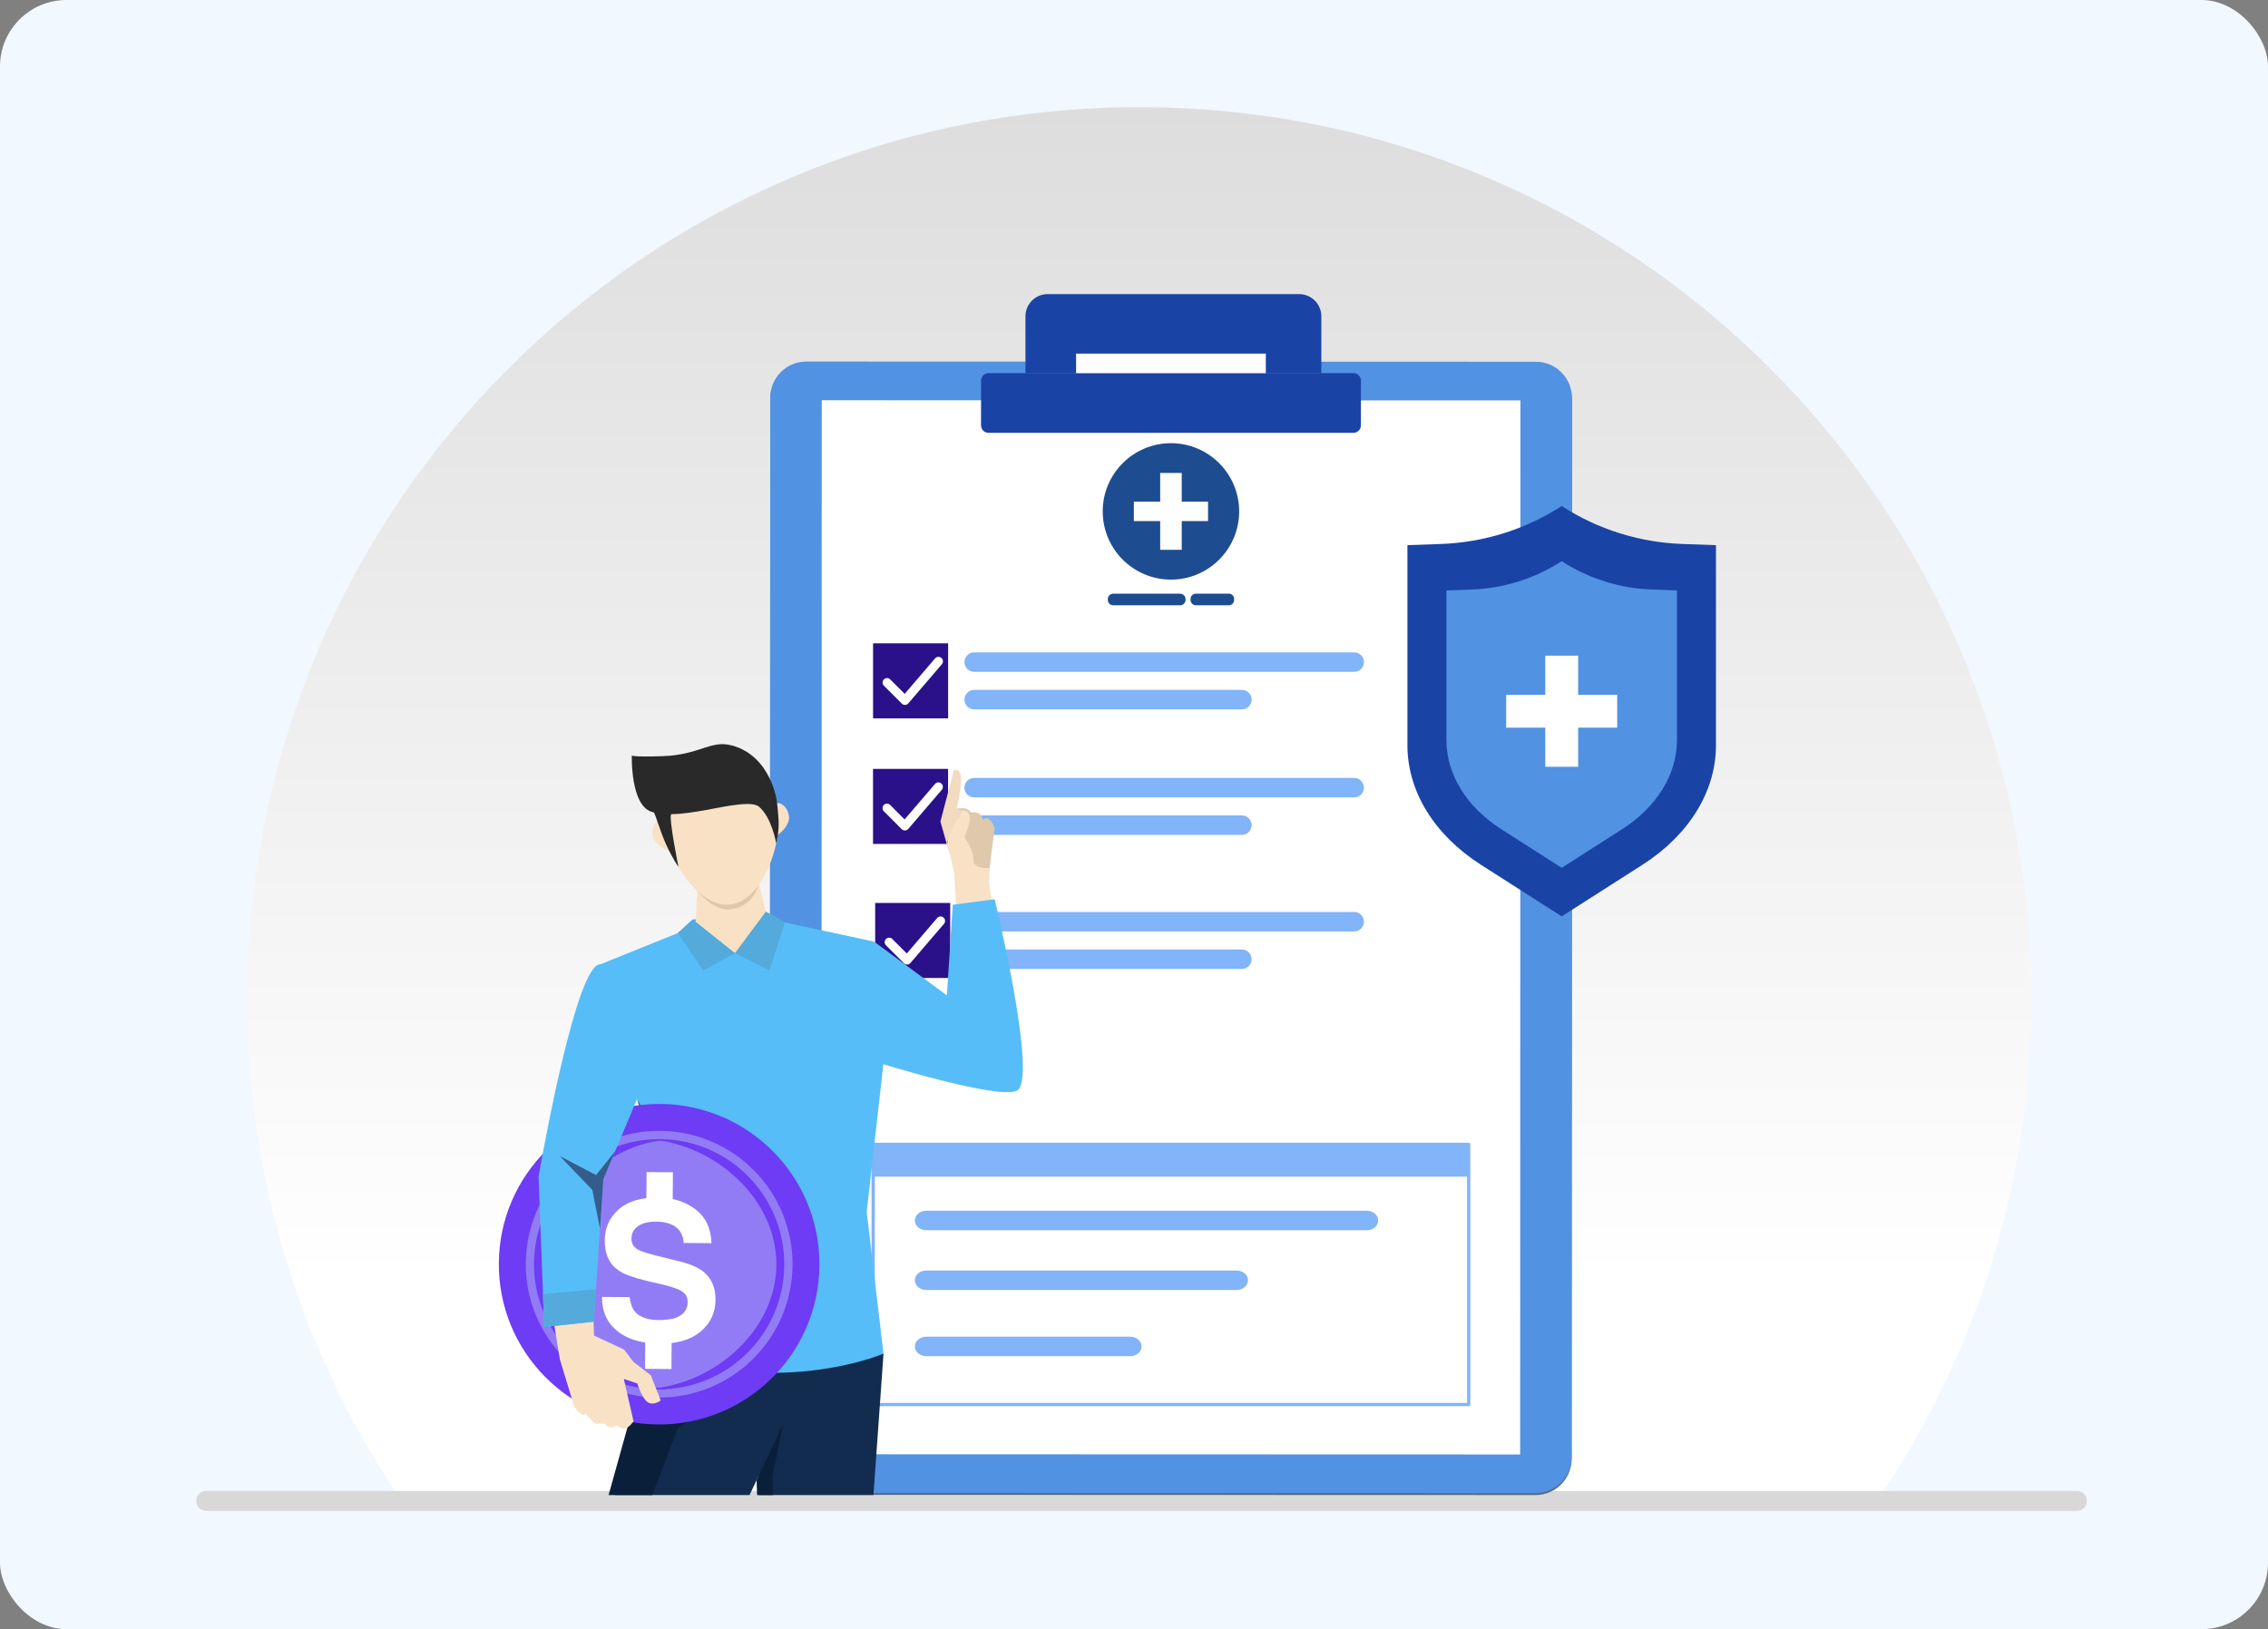 <svg width="341" height="245" viewBox="0 0 341 245" fill="none" xmlns="http://www.w3.org/2000/svg">
<rect x="0" y="0" width="341" height="245" fill="#808080" stroke="none"/>
<rect width="341" height="245" rx="10" fill="#F1F8FF"/>
<path d="M170.571 161.844C158.959 161.844 147.346 161.844 135.734 161.844C135.167 161.844 134.592 161.844 134.022 161.786C131.115 161.514 129.946 159.556 131.186 156.908C132.262 154.622 133.435 152.394 134.575 150.132C139.954 139.483 145.333 128.836 150.712 118.19C150.879 117.864 151.052 117.539 151.245 117.229C152.6 115.058 154.801 114.752 156.534 116.625C157.757 117.935 158.791 119.407 159.882 120.828C165.424 128.07 170.966 135.316 176.508 142.565C178.929 145.719 181.978 145.89 184.821 143.054C186.232 141.645 187.611 140.2 189.039 138.804C191.614 136.286 194.536 136.437 196.639 139.374C200.859 145.267 204.974 151.238 209.109 157.189C209.432 157.656 209.679 158.171 209.842 158.715C210.243 160.081 209.676 161.182 208.289 161.546C207.42 161.754 206.528 161.85 205.634 161.832C193.953 161.852 182.266 161.856 170.571 161.844Z" fill="#D4D2E3"/>
<path d="M196.614 103.492C196.611 105.765 195.933 107.986 194.667 109.873C193.4 111.761 191.601 113.229 189.499 114.093C187.396 114.957 185.085 115.177 182.857 114.726C180.629 114.274 178.586 113.172 176.986 111.557C175.386 109.943 174.301 107.89 173.869 105.658C173.437 103.427 173.677 101.117 174.559 99.022C175.442 96.928 176.926 95.142 178.824 93.892C180.723 92.642 182.95 91.983 185.222 92C188.249 92.039 191.139 93.265 193.27 95.415C195.401 97.564 196.602 100.465 196.614 103.492Z" fill="#D4D2E3"/>
<mask id="mask0_2599_6943" style="mask-type:luminance" maskUnits="userSpaceOnUse" x="31" y="11" width="282" height="215">
<path d="M312.27 11H31V225.714H312.27V11Z" fill="white"/>
</mask>
<g mask="url(#mask0_2599_6943)">
<path d="M171.298 284.372C245.374 284.372 305.424 224.321 305.424 150.245C305.424 76.169 245.374 16.119 171.298 16.119C97.222 16.119 37.172 76.169 37.172 150.245C37.172 224.321 97.222 284.372 171.298 284.372Z" fill="url(#paint0_linear_2599_6943)"/>
</g>
<path d="M31 225.713H312.27" stroke="#D8D8D8" stroke-width="3" stroke-linecap="round" stroke-linejoin="round"/>
<path d="M115.807 60.092C115.807 57.09 118.242 54.655 121.244 54.66L230.917 54.693C233.92 54.693 236.354 57.128 236.349 60.13L236.3 219.399C236.3 222.401 233.865 224.836 230.863 224.831L121.19 224.798C118.187 224.798 115.752 222.363 115.758 219.361L115.807 60.092Z" fill="#556B86"/>
<path d="M123.553 60.48L228.603 60.508L228.559 219.012L123.51 218.985L123.553 60.48Z" fill="white"/>
<path d="M115.807 59.803C115.807 56.8 118.242 54.366 121.244 54.371L230.917 54.404C233.92 54.404 236.354 56.839 236.349 59.841L236.3 219.11C236.3 222.112 233.865 224.547 230.863 224.542L121.19 224.509C118.187 224.509 115.752 222.074 115.758 219.072L115.807 59.803Z" fill="#5192E3"/>
<path d="M123.553 60.191L228.603 60.219L228.559 218.729L123.51 218.696L123.553 60.191Z" fill="white"/>
<path fill-rule="evenodd" clip-rule="evenodd" d="M195.325 44.228C196.209 44.228 197.061 44.583 197.689 45.206C198.316 45.828 198.666 46.685 198.666 47.569V56.118H154.18V47.569C154.18 46.685 154.535 45.834 155.157 45.206C155.785 44.578 156.636 44.228 157.521 44.228H195.319H195.325Z" fill="#1A43A6"/>
<path fill-rule="evenodd" clip-rule="evenodd" d="M203.49 56.117C204.113 56.117 204.615 56.619 204.615 57.242V63.967C204.615 64.59 204.113 65.092 203.49 65.092H148.627C148.004 65.092 147.502 64.59 147.502 63.967V57.242C147.502 56.619 148.004 56.117 148.627 56.117H203.49Z" fill="#1A43A6"/>
<path fill-rule="evenodd" clip-rule="evenodd" d="M190.319 53.176V56.118H161.795V53.176H190.319Z" fill="white"/>
<path d="M178.254 90.097C178.254 89.649 177.888 89.283 177.44 89.283H167.374C166.926 89.283 166.561 89.649 166.561 90.097V90.211C166.561 90.659 166.926 91.025 167.374 91.025H177.44C177.888 91.025 178.254 90.659 178.254 90.211V90.097Z" fill="#1E4C91"/>
<path d="M185.553 90.072C185.553 89.63 185.198 89.275 184.756 89.275H179.799C179.362 89.275 179.002 89.63 179.002 90.072V90.225C179.002 90.668 179.362 91.022 179.799 91.022H184.756C185.198 91.022 185.553 90.668 185.553 90.225V90.072Z" fill="#1E4C91"/>
<path fill-rule="evenodd" clip-rule="evenodd" d="M176.054 66.648C181.716 66.648 186.312 71.245 186.312 76.906C186.312 82.567 181.716 87.164 176.054 87.164C170.393 87.164 165.797 82.567 165.797 76.906C165.797 71.245 170.393 66.648 176.054 66.648Z" fill="#1E4C91"/>
<path d="M174.438 82.682H177.676V78.364H181.633V75.443H177.676V71.125H174.438V75.443H170.48V78.364H174.438V82.682Z" fill="white"/>
<path d="M131.285 172.096H220.825V211.221H131.285V172.096Z" fill="white"/>
<path d="M220.825 211.466H131.285C131.148 211.466 131.039 211.357 131.039 211.221V172.095C131.039 171.959 131.148 171.85 131.285 171.85H220.825C220.961 171.85 221.07 171.959 221.07 172.095V211.221C221.07 211.357 220.961 211.466 220.825 211.466ZM131.53 210.975H220.579V172.335H131.53V210.975Z" fill="#81B4F8"/>
<path d="M131.285 172.096H220.825V176.954H131.285V172.096Z" fill="#81B4F8"/>
<path d="M142.546 115.629H131.262V126.913H142.546V115.629Z" fill="#2A118A"/>
<path d="M136.05 124.887C135.87 124.887 135.701 124.816 135.575 124.691L132.884 121.999C132.622 121.737 132.622 121.312 132.884 121.05C133.146 120.787 133.572 120.787 133.834 121.05L136.012 123.228L140.581 117.894C140.822 117.61 141.247 117.578 141.531 117.823C141.815 118.063 141.848 118.489 141.602 118.773L136.558 124.658C136.438 124.8 136.263 124.887 136.072 124.893C136.061 124.893 136.056 124.893 136.045 124.893L136.05 124.887Z" fill="white"/>
<path d="M142.868 135.789H131.584V147.073H142.868V135.789Z" fill="#2A118A"/>
<path d="M136.376 145.047C136.196 145.047 136.027 144.976 135.902 144.851L133.21 142.16C132.948 141.898 132.948 141.472 133.21 141.21C133.472 140.948 133.898 140.948 134.16 141.21L136.338 143.388L140.908 138.054C141.148 137.77 141.574 137.738 141.857 137.983C142.141 138.224 142.174 138.649 141.928 138.933L136.884 144.818C136.764 144.96 136.589 145.047 136.398 145.053C136.387 145.053 136.382 145.053 136.371 145.053L136.376 145.047Z" fill="white"/>
<path d="M203.605 119.914H146.465C145.657 119.914 145.002 119.259 145.002 118.451C145.002 117.643 145.657 116.988 146.465 116.988H203.605C204.413 116.988 205.068 117.643 205.068 118.451C205.068 119.259 204.413 119.914 203.605 119.914Z" fill="#81B4F8"/>
<path d="M186.72 125.553H146.465C145.657 125.553 145.002 124.898 145.002 124.09C145.002 123.282 145.657 122.627 146.465 122.627H186.72C187.528 122.627 188.183 123.282 188.183 124.09C188.183 124.898 187.528 125.553 186.72 125.553Z" fill="#81B4F8"/>
<path d="M203.605 140.075H146.465C145.657 140.075 145.002 139.419 145.002 138.611C145.002 137.804 145.657 137.148 146.465 137.148H203.605C204.413 137.148 205.068 137.804 205.068 138.611C205.068 139.419 204.413 140.075 203.605 140.075Z" fill="#81B4F8"/>
<path d="M186.72 145.713H146.465C145.657 145.713 145.002 145.058 145.002 144.25C145.002 143.442 145.657 142.787 146.465 142.787H186.72C187.528 142.787 188.183 143.442 188.183 144.25C188.183 145.058 187.528 145.713 186.72 145.713Z" fill="#81B4F8"/>
<path d="M205.516 185.004H139.249C138.31 185.004 137.551 184.349 137.551 183.541C137.551 182.733 138.31 182.078 139.249 182.078H205.516C206.455 182.078 207.214 182.733 207.214 183.541C207.214 184.349 206.455 185.004 205.516 185.004Z" fill="#81B4F8"/>
<path d="M185.935 193.994H139.254C138.315 193.994 137.557 193.339 137.557 192.531C137.557 191.723 138.315 191.068 139.254 191.068H185.935C186.874 191.068 187.633 191.723 187.633 192.531C187.633 193.339 186.874 193.994 185.935 193.994Z" fill="#81B4F8"/>
<path d="M169.94 203.946H139.254C138.315 203.946 137.557 203.291 137.557 202.483C137.557 201.675 138.315 201.02 139.254 201.02H169.94C170.879 201.02 171.638 201.675 171.638 202.483C171.638 203.291 170.879 203.946 169.94 203.946Z" fill="#81B4F8"/>
<path d="M142.552 96.746H131.268V108.03H142.552V96.746Z" fill="#2A118A"/>
<path d="M136.06 106.004C135.88 106.004 135.711 105.933 135.585 105.808L132.894 103.117C132.632 102.855 132.632 102.429 132.894 102.167C133.156 101.905 133.582 101.905 133.844 102.167L136.022 104.345L140.591 99.011C140.831 98.728 141.257 98.695 141.541 98.94C141.825 99.181 141.858 99.606 141.612 99.89L136.568 105.775C136.448 105.917 136.273 106.004 136.082 106.01C136.071 106.01 136.066 106.01 136.055 106.01L136.06 106.004Z" fill="white"/>
<path d="M203.617 101.032H146.477C145.669 101.032 145.014 100.376 145.014 99.569C145.014 98.761 145.669 98.106 146.477 98.106H203.617C204.425 98.106 205.08 98.761 205.08 99.569C205.08 100.376 204.425 101.032 203.617 101.032Z" fill="#81B4F8"/>
<path d="M186.726 106.676H146.471C145.663 106.676 145.008 106.021 145.008 105.213C145.008 104.405 145.663 103.75 146.471 103.75H186.726C187.534 103.75 188.189 104.405 188.189 105.213C188.189 106.021 187.534 106.676 186.726 106.676Z" fill="#81B4F8"/>
<path d="M234.805 76.1C240.226 79.604 246.498 81.575 252.946 81.804L258.001 81.984V112.075C258.001 118.992 253.961 125.559 246.957 130.041L234.805 137.809L222.653 130.041C215.644 125.559 211.609 118.992 211.609 112.075V81.984L216.664 81.804C223.117 81.575 229.384 79.604 234.805 76.1Z" fill="#1A43A6"/>
<path d="M234.805 84.393C238.856 87.007 243.54 88.481 248.36 88.656L252.138 88.793V111.279C252.138 116.448 249.119 121.356 243.884 124.702L234.805 130.505L225.727 124.702C220.492 121.356 217.473 116.448 217.473 111.279V88.793L221.25 88.656C226.071 88.481 230.755 87.013 234.805 84.393Z" fill="#5192E3"/>
<path d="M243.151 104.486H237.277V98.602H232.336V104.486H226.457V109.427H232.336V115.312H237.277V109.427H243.151V104.486Z" fill="white"/>
<path d="M143.845 121.615C143.845 121.615 144.713 121.44 145.254 121.615C145.789 121.795 145.996 122.199 145.996 122.199C145.996 122.199 146.689 122.062 147.143 122.314C147.596 122.559 147.814 123.307 147.814 123.307C147.814 123.307 148.12 122.854 148.573 123.127C149.283 123.558 149.55 124.524 149.55 124.524L148.775 130.628L144.872 130.246L143.84 121.62L143.845 121.615Z" fill="#DFC8AC"/>
<path d="M143.846 137.73L143.469 131.425L142.465 126.506L144.648 121.85C144.648 121.85 145.729 121.833 145.817 122.843C145.91 123.848 145.009 125.878 145.009 125.878C145.009 125.878 146.128 127.565 146.308 128.668C146.488 129.771 146.133 129.662 146.75 130.147C147.367 130.633 148.786 130.622 148.786 130.622L148.699 132.757L149.245 136.518" fill="#F9E1C5"/>
<path d="M143.081 129.542L141.395 123.537L143.425 115.807C143.425 115.807 144.392 115.441 144.495 116.893C144.604 118.345 143.846 121.615 143.846 121.615L144.599 121.943L142.459 126.506L143.076 129.536L143.081 129.542Z" fill="#F2DBC0"/>
<path d="M132.839 203.555L131.327 224.829H114.093L113.574 206.421L132.839 203.555Z" fill="#122C50"/>
<path d="M98.284 205.166L121.535 206.165L112.696 224.83H92.492L98.284 205.166Z" fill="#122C50"/>
<path d="M91.504 224.83L96.761 205.975L113.575 206.422L101.903 214.835L98.071 224.83H91.504Z" fill="#0A1F3A"/>
<path d="M131.409 141.595L142.366 149.691L143.255 136.06L149.55 135.225C149.55 135.225 155.817 161.068 153.109 163.857C151.149 165.877 130.465 159.332 130.465 159.332L130.536 149.407L131.404 141.595H131.409Z" fill="#57BDF8"/>
<path d="M104.152 138.271L101.902 140.324L89.625 145.275L101.236 182.97L98.283 205.172C98.283 205.172 109.96 206.793 118.596 206.389C127.238 205.985 132.839 203.562 132.839 203.562L130.312 182.249L133.101 157.536L131.403 141.601L118.001 138.719L115.124 137.092L104.141 138.271H104.152Z" fill="#57BDF8"/>
<path d="M95.789 165.293L101.237 182.969L98.284 205.166L113.575 206.422L103.366 200.941L105.026 181.37L95.789 165.293Z" fill="#345C8D"/>
<path d="M75.001 189.942C75.099 176.632 85.968 165.916 99.277 166.014C112.586 166.113 123.303 176.982 123.204 190.291C123.106 203.6 112.237 214.311 98.928 214.218C85.619 214.12 74.902 203.251 75.001 189.942Z" fill="#6D3CF4"/>
<path d="M79.051 189.968C79.133 178.892 88.174 169.977 99.25 170.059C110.326 170.141 119.241 179.181 119.159 190.258C119.077 201.334 110.032 210.249 98.961 210.167C87.884 210.085 78.969 201.045 79.051 189.968Z" fill="#927CF6"/>
<path d="M80.295 189.979C80.372 179.59 88.85 171.227 99.239 171.303C109.627 171.38 117.99 179.858 117.914 190.252C117.838 200.64 109.36 208.998 98.966 208.922C88.577 208.845 80.219 200.367 80.295 189.979Z" fill="#927CF6"/>
<path d="M99.24 171.303C88.851 171.227 80.368 179.59 80.291 189.979C80.215 200.367 88.578 208.851 98.967 208.922C99.436 208.922 99.901 208.905 100.359 208.878C90.631 208.092 83.01 199.92 83.081 190.001C83.152 180.081 90.893 172.018 100.632 171.374C100.168 171.336 99.71 171.314 99.24 171.309V171.303Z" fill="#6D3CF4"/>
<path d="M99.239 171.303C109.628 171.379 117.991 179.863 117.915 190.251C117.838 200.64 109.355 208.998 98.966 208.921C98.497 208.921 98.033 208.894 97.574 208.856C107.313 208.212 116.654 200.159 116.73 190.24C116.801 180.321 107.581 172.138 97.853 171.352C98.311 171.319 98.775 171.303 99.245 171.308L99.239 171.303Z" fill="#6D3CF4"/>
<path d="M97.219 176.265L97.186 180.185C95.429 180.398 94.031 180.965 92.994 181.894C91.629 183.116 90.936 184.661 90.925 186.528C90.909 188.57 91.596 190.077 92.994 191.048C93.764 191.589 95.15 192.102 97.094 192.582C97.225 192.615 97.339 192.648 97.476 192.681L99.676 193.188C100.2 193.308 100.648 193.434 101.057 193.565C101.657 193.756 102.149 193.964 102.504 194.182C103.104 194.564 103.404 195.099 103.393 195.787C103.388 196.961 102.771 197.763 101.554 198.189C101.39 198.249 101.21 198.298 101.019 198.336C100.8 198.38 100.549 198.413 100.298 198.445C99.916 198.489 99.507 198.516 99.048 198.516C98.639 198.516 98.267 198.478 97.918 198.429C97.607 198.385 97.312 198.32 97.044 198.238C96.357 198.02 95.816 197.681 95.429 197.206C95.046 196.731 94.79 196.022 94.664 195.066L90.51 195.034C90.494 197.201 91.258 198.91 92.803 200.16C93.906 201.049 95.314 201.623 97.012 201.89L96.984 205.853L100.953 205.881L100.981 201.967C102.787 201.754 104.245 201.17 105.364 200.22C106.827 198.97 107.564 197.397 107.581 195.498C107.597 193.641 106.98 192.222 105.746 191.234C104.949 190.595 103.77 190.082 102.198 189.695L101.073 189.416L98.622 188.81C98.011 188.657 97.536 188.521 97.115 188.39C96.581 188.221 96.155 188.062 95.92 187.926C95.265 187.555 94.937 186.998 94.943 186.25C94.948 185.442 95.287 184.814 95.958 184.366C96.297 184.143 96.695 183.973 97.148 183.864C97.186 183.853 97.23 183.853 97.268 183.842C97.683 183.75 98.142 183.706 98.65 183.706C98.895 183.706 99.13 183.722 99.354 183.744C99.512 183.761 99.659 183.788 99.807 183.815C99.867 183.826 99.938 183.832 100.003 183.842H100.009C100.211 183.886 100.402 183.941 100.587 184.001C100.757 184.055 100.91 184.121 101.062 184.197C101.079 184.203 101.101 184.214 101.117 184.219C101.133 184.225 101.155 184.235 101.172 184.241C102.187 184.776 102.727 185.666 102.793 186.921L106.969 186.954C106.909 184.738 106.112 183.045 104.573 181.872C103.568 181.107 102.422 180.594 101.144 180.316L101.177 176.287L97.208 176.26L97.219 176.265Z" fill="white"/>
<path d="M89.074 193.189L89.314 200.849L93.824 202.95L95.232 204.79L97.863 206.837L99.343 210.604C99.343 210.604 98.229 211.477 97.35 210.839C96.471 210.2 95.827 208.055 95.827 208.055L93.796 207.367L95.254 213.737C95.254 213.737 94.632 214.671 94.004 214.813C93.376 214.955 92.748 214.305 92.748 214.305C92.748 214.305 92.235 214.704 91.777 214.649C91.318 214.595 90.914 214.081 90.914 214.081L89.577 214.114L88.96 213.612L88.048 212.597C88.048 212.597 87.835 212.93 87.415 212.678C86.989 212.427 86.356 211.587 86.356 211.587L84.183 204.435L82.736 195.602" fill="#F9E1C5"/>
<path d="M89.625 145.276C85.919 148.191 80.973 176.944 80.973 176.944L81.819 199.555L89.27 198.758L90.712 177.326L95.783 165.294C95.783 165.294 93.321 142.36 89.614 145.276H89.625Z" fill="#57BDF8"/>
<path fill-rule="evenodd" clip-rule="evenodd" d="M81.633 194.608L81.818 199.554L89.275 198.757L89.603 193.893L81.633 194.608Z" fill="#53AADB"/>
<path d="M100.936 125.053C100.811 123.819 100.451 123.05 99.533 123.142C98.616 123.235 97.972 124.316 98.098 125.55C98.223 126.784 100.128 128.083 101.046 127.985C101.963 127.892 101.062 126.287 100.936 125.053Z" fill="#F9E1C5"/>
<path d="M113.892 131.916L104.868 132.729L104.529 140.165L110.507 143.336L115.753 139.679L113.892 131.916Z" fill="#F9E1C5"/>
<path d="M115.753 122.924C115.627 121.691 115.824 120.861 116.741 120.768C117.658 120.675 118.51 121.598 118.635 122.832C118.761 124.065 117.161 125.725 116.244 125.818C115.327 125.911 115.884 124.158 115.753 122.924Z" fill="#F9E1C5"/>
<path d="M114.083 133.051L104.852 133.995C104.852 133.995 107.177 137.02 109.83 136.747C113.242 136.397 114.077 133.051 114.077 133.051H114.083Z" fill="#DFC7AC"/>
<path d="M117.02 122.597C116.534 117.875 112.297 114.441 107.559 114.927C102.82 115.413 99.37 119.638 99.856 124.36C100.342 129.082 104.988 136.528 109.726 136.042C114.465 135.557 117.505 127.324 117.02 122.597Z" fill="#F9E1C5"/>
<path d="M110.009 112.099C106.832 111.248 105.189 113.535 99.609 113.715C94.745 113.874 94.996 113.59 94.996 113.59C94.996 113.59 94.734 121.538 98.283 122.161C98.479 122.193 99.233 124.977 100.166 127.03C101.1 129.083 102.011 130.371 102.011 130.371C102.011 130.371 100.401 122.45 100.963 122.439C104.25 122.39 108.213 121.282 110.882 121.009C111.472 120.949 113.361 120.692 114.098 121.303C116.047 122.919 116.702 126.817 116.702 126.817C116.702 126.817 117.171 125.087 117.062 123.351C116.953 121.62 116.8 120.474 116.8 120.474C116.8 120.474 115.943 113.677 110.004 112.089L110.009 112.099Z" fill="#2A2929"/>
<path d="M92.487 173.121L90.718 177.325L90.216 184.771L89.053 178.94L84.184 173.864L89.626 176.713L92.487 173.121Z" fill="#345C8D"/>
<path d="M115.135 137.107L110.506 143.336L115.687 145.946L118.007 138.718L115.135 137.107Z" fill="#53AADB"/>
<path d="M104.151 138.271L110.506 143.338L105.746 145.947L101.902 140.324L104.151 138.271Z" fill="#53AADB"/>
<path d="M117.761 214.129L116.156 222.023L116.205 224.829H113.83L113.754 222.58L117.761 214.129Z" fill="#0A1F3A"/>
<defs>
<linearGradient id="paint0_linear_2599_6943" x1="171.298" y1="284.372" x2="171.298" y2="16.119" gradientUnits="userSpaceOnUse">
<stop offset="0.343" stop-color="white"/>
<stop offset="1" stop-color="#DDDDDD"/>
</linearGradient>
</defs>
</svg>
